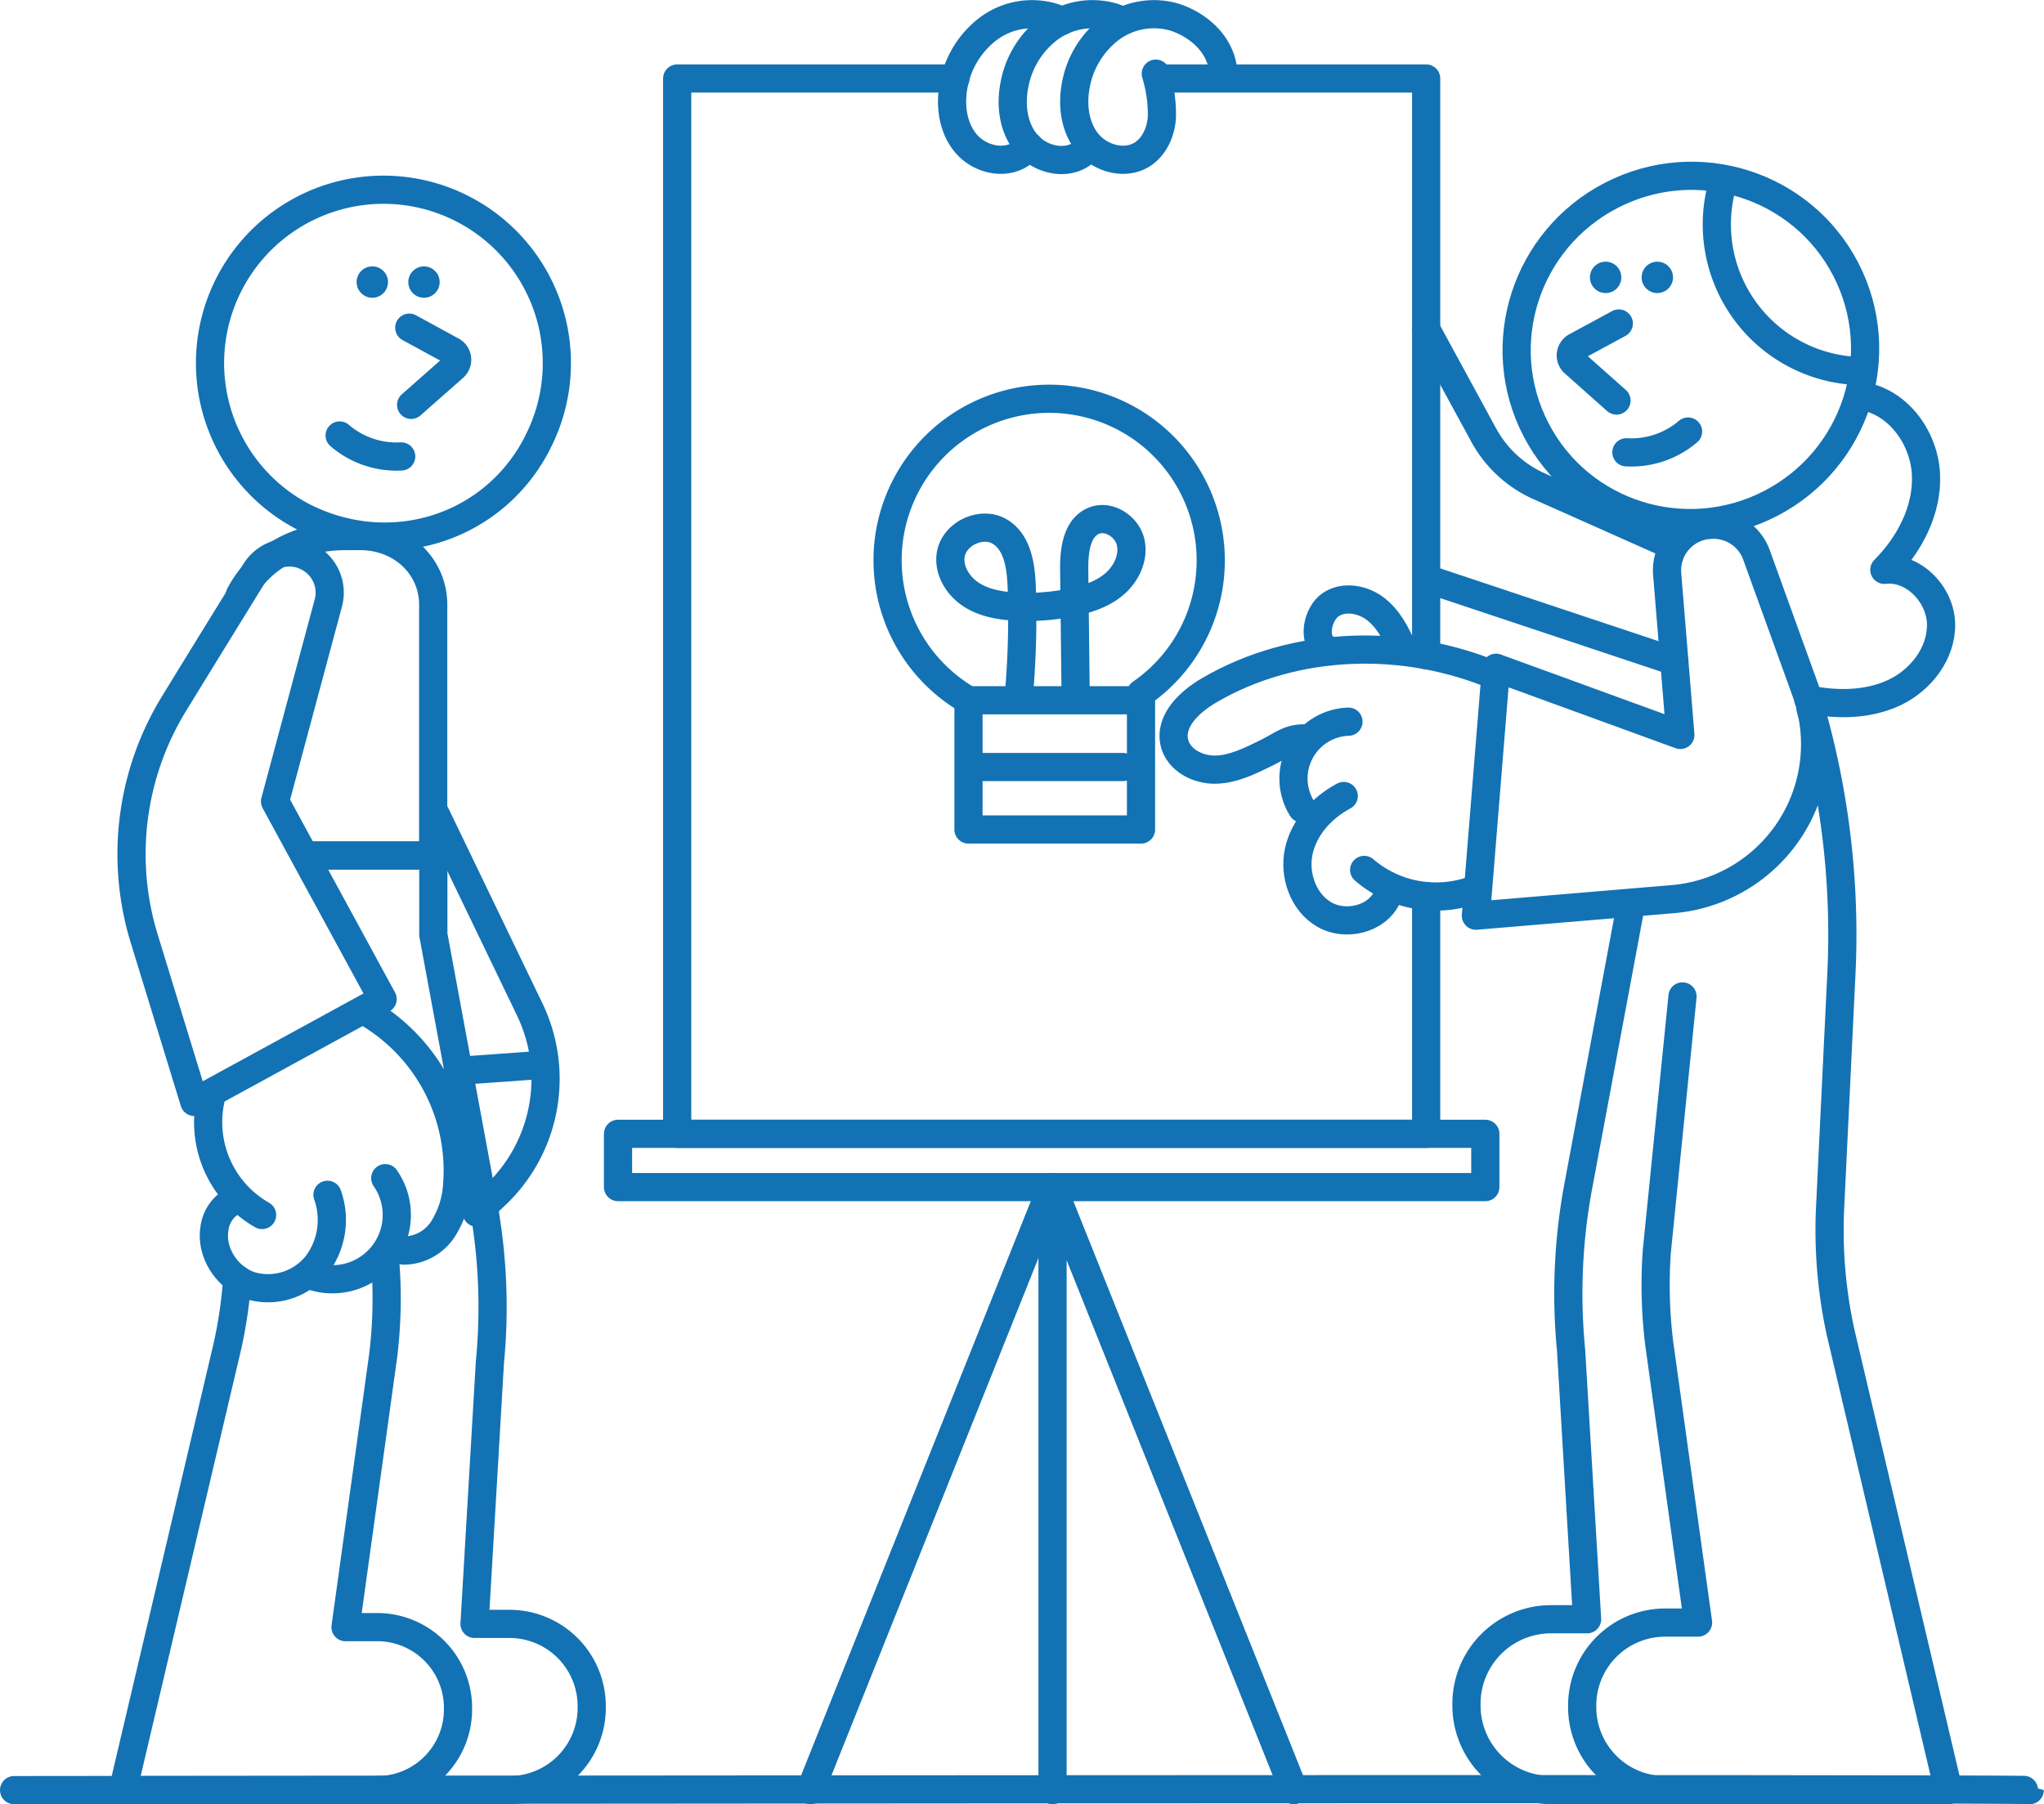 <svg xmlns="http://www.w3.org/2000/svg" viewBox="0 0 435.04 384.1"><defs><style>.cls-1{fill:none;stroke:#1272b4;stroke-linecap:round;stroke-linejoin:round;stroke-width:6px;}.cls-2{fill:#1272b4;}</style></defs><title>presentacion-azul</title><g id="Capa_2" data-name="Capa 2"><g id="Capa_1-2" data-name="Capa 1"><path class="cls-1" d="M3,381.1s429-.47,429,0"/><path class="cls-1" d="M257.69,119.3a34.39,34.39,0,1,0-51.56,29.78v27.51h36.72v-29A34.33,34.33,0,0,0,257.69,119.3Z"/><line class="cls-1" x1="206.13" y1="149.08" x2="242.42" y2="149.08"/><path class="cls-1" d="M216.87,147.79a186.74,186.74,0,0,0,.59-22.81c-.16-4.39-.85-9.46-4.59-11.76-3.92-2.42-9.92.41-10.54,5-.45,3.31,1.62,6.6,4.43,8.4s6.25,2.37,9.59,2.53a47,47,0,0,0,11.77-.91c3.31-.68,6.64-1.77,9.18-4s4.14-5.77,3.29-9-4.67-5.67-7.78-4.38c-3.7,1.53-4.23,6.46-4.18,10.46l.3,26.08"/><path class="cls-1" d="M207.51,163.29H239"/><polyline class="cls-1" points="303.54 190.76 303.54 241.38 144.13 241.38 144.13 16.71 203.35 16.71"/><polyline class="cls-1" points="246.38 16.71 303.54 16.71 303.54 139.48"/><rect class="cls-1" x="131.54" y="241.38" width="184.59" height="11.34"/><line class="cls-1" x1="172.48" y1="381.1" x2="223.83" y2="252.71"/><polyline class="cls-1" points="275.37 381.1 224.02 252.71 224.02 381.1"/><path class="cls-1" d="M260.32,14.81c-.75-5.85-5.69-9.63-10.25-11.13a15.55,15.55,0,0,0-13.68,2.37A19.43,19.43,0,0,0,229,18c-.84,4.27-.29,9,2.46,12.39s8,4.81,11.67,2.47c2.62-1.68,4-4.88,4.17-8A30.14,30.14,0,0,0,246,15.68"/><path class="cls-1" d="M238.86,4.47A12.78,12.78,0,0,0,237,3.68,15.57,15.57,0,0,0,223.3,6.05a19.42,19.42,0,0,0-7.39,12c-.84,4.27-.29,9,2.46,12.39s8,4.81,11.67,2.47a8,8,0,0,0,1.9-1.73"/><path class="cls-1" d="M226,4.47a12.89,12.89,0,0,0-1.88-.79,15.55,15.55,0,0,0-13.68,2.37A19.43,19.43,0,0,0,203,18c-.84,4.27-.28,9,2.47,12.39s8,4.81,11.66,2.47a7.89,7.89,0,0,0,1.91-1.73"/><path class="cls-1" d="M354.84,122.23l2.8,34.23-39.23-14.3-4.28,52.78L356,191.42a33.09,33.09,0,0,0,28.35-44.23l-10.51-29.07a9.71,9.71,0,0,0-10.29-6.34l-.17,0A9.7,9.7,0,0,0,354.84,122.23Z"/><path class="cls-1" d="M318.74,144.05c-19.55-8.37-43.09-7.81-61.44,2.94-4.11,2.41-8.42,6.46-7.35,11.1.85,3.71,5,5.86,8.82,5.76s7.33-1.89,10.75-3.56,4.91-3.31,8.71-3.08"/><path class="cls-1" d="M287,153.64a12.1,12.1,0,0,0-9.88,18.47"/><path class="cls-1" d="M286,169.46c-4.6,2.43-8.44,6.64-9.56,11.72s.93,10.94,5.44,13.53,11.18,1,13.36-3.73"/><path class="cls-1" d="M290.35,185.2a23.48,23.48,0,0,0,23.3,4.25"/><path class="cls-1" d="M282.18,138.05c-2.95-1.74-1.79-7.42,1.05-9.33s6.86-1.16,9.57.94,4.35,5.27,5.72,8.42"/><path class="cls-1" d="M358.1,212.13l-5.46,54.2a101.46,101.46,0,0,0,.52,19.79l8.25,59.31h-7a17.66,17.66,0,0,0-17.66,17.66v.35a17.66,17.66,0,0,0,17.66,17.66H414.7l-22.92-97.31A102.13,102.13,0,0,1,389.52,257l2.4-49.72a174.11,174.11,0,0,0-6.57-56.43"/><path class="cls-1" d="M303.54,70.12l12.24,22.49a25.06,25.06,0,0,0,11.82,10.92l27.49,12.24"/><line class="cls-1" x1="356.36" y1="140.78" x2="304.86" y2="123.61"/><path class="cls-1" d="M346.94,193.51l-11,58.89a124.66,124.66,0,0,0-1.55,35.08l3.4,57.24h-7.67a18,18,0,0,0-18,18v.36a18,18,0,0,0,18,18h26.45"/><ellipse class="cls-1" cx="359.88" cy="74.4" rx="37.12" ry="36.92" transform="translate(5.98 173.4) rotate(-27.31)"/><path class="cls-1" d="M359.28,91.87a18.58,18.58,0,0,1-13.12,4.42"/><circle class="cls-2" cx="352.74" cy="59.05" r="3.34"/><circle class="cls-2" cx="341.74" cy="59.05" r="3.34"/><path class="cls-1" d="M344.54,68.87l-9.09,4.92a2.13,2.13,0,0,0-.4,3.48l9,8"/><path class="cls-1" d="M366.39,40A31.23,31.23,0,0,0,396.31,79"/><path class="cls-1" d="M396.83,84.42c7.45,1.46,12.74,9,13.09,16.6s-3.5,14.9-8.86,20.29c6.2-.72,11.91,5.22,12.07,11.46s-4.27,12-9.91,14.66-12.22,2.71-18.33,1.47"/><path class="cls-1" d="M65,182.13h27.2v-53c.22-8.16-6.29-14.75-15-15H73.37c-9.71,0-18.13,4.49-22.33,12.54"/><path class="cls-1" d="M50.49,272.28a97.87,97.87,0,0,1-2.05,14.15L26.15,381.1h82.28a17.52,17.52,0,0,0,17.51-17.52v-.35a17.51,17.51,0,0,0-17.51-17.52H101L104.27,290a121.69,121.69,0,0,0-1.51-34.13L101.49,249,92.23,199V182.13H65"/><path class="cls-1" d="M82.05,269.45a100,100,0,0,1-.51,19.26l-8,57.69H80.3a17.18,17.18,0,0,1,17.18,17.18v.34A17.18,17.18,0,0,1,80.3,381.1"/><path class="cls-1" d="M65,118.33a8.51,8.51,0,0,0-10.65,3.33c-4.1,6.67-11,17.82-17.27,28.07a61.29,61.29,0,0,0-6.39,50.08l10.67,34.78L81.43,212.7,58.54,170.62l11.34-42.24a8.51,8.51,0,0,0-4.79-10Z"/><path class="cls-1" d="M44.78,234.27a22.74,22.74,0,0,0,11,24.39"/><path class="cls-1" d="M50.19,255.39a7.8,7.8,0,0,0-4.55,6.16c-.83,5.17,2.76,10.56,7.74,12.18a13.28,13.28,0,0,0,14.06-4.49,15.84,15.84,0,0,0,2.26-14.88"/><path class="cls-1" d="M67,271.82a13.7,13.7,0,0,0,15-21"/><path class="cls-1" d="M85.94,266.24a10.08,10.08,0,0,0,8.36-4.61,19.71,19.71,0,0,0,3-9.39,39,39,0,0,0-18.73-36.46"/><path class="cls-1" d="M114.41,94.26C105.18,112.4,83.28,119.54,64.49,110a36.91,36.91,0,1,1,49.92-15.77Z"/><path class="cls-1" d="M72.29,92.71a18.55,18.55,0,0,0,13.1,4.46"/><path class="cls-1" d="M87.11,69.76l9.08,4.95a2.14,2.14,0,0,1,.39,3.48l-9.07,8"/><path class="cls-1" d="M92.72,173.34l20,41.51a34.07,34.07,0,0,1-7.44,39.75l-3.81,3.56"/><line class="cls-1" x1="114.42" y1="226.77" x2="97.44" y2="227.99"/><circle class="cls-2" cx="90.24" cy="60.05" r="3.34"/><circle class="cls-2" cx="79.24" cy="60.05" r="3.34"/></g></g></svg>